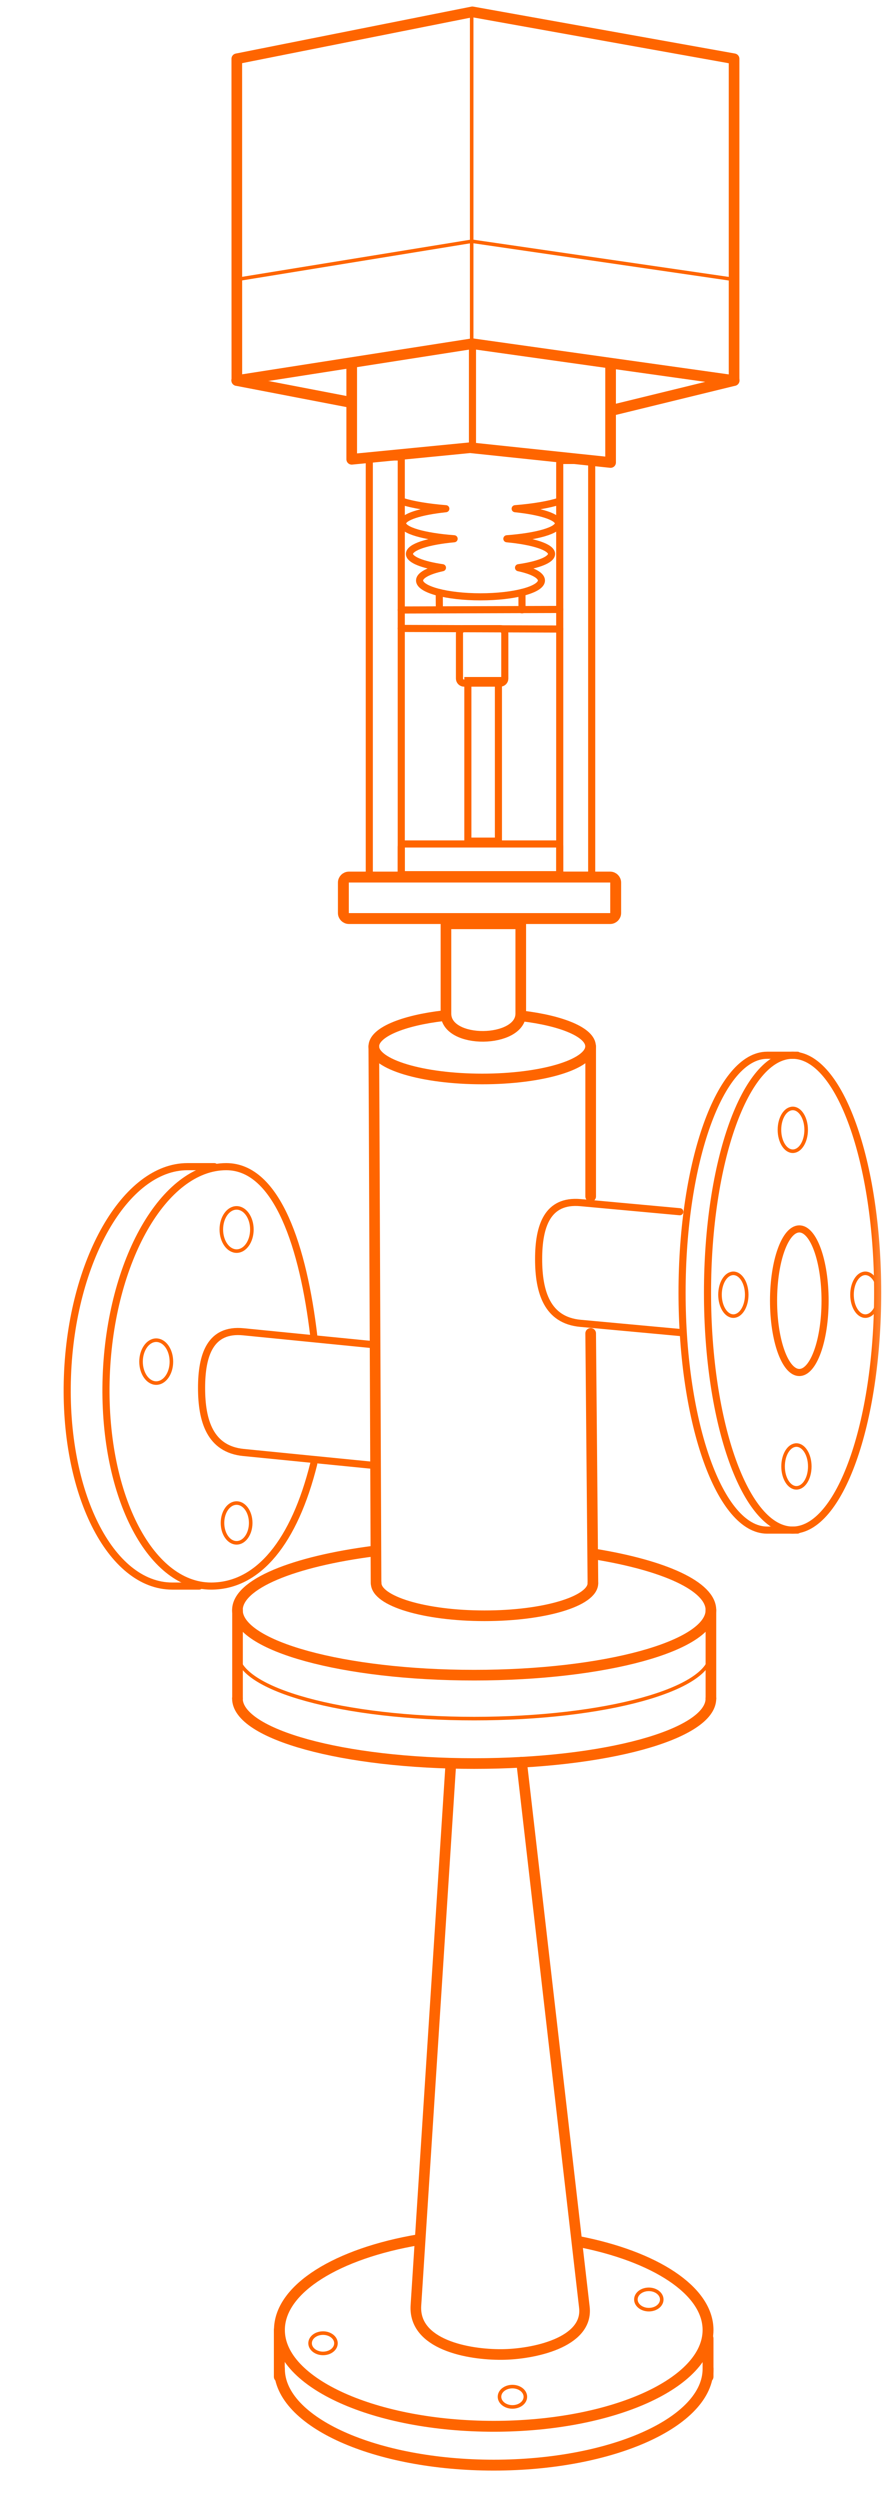 <?xml version="1.0" encoding="UTF-8"?>
<svg xmlns="http://www.w3.org/2000/svg" width="80" height="225" viewBox="0 0 80 225" fill="none">
  <mask id="mask0_462_211" style="mask-type:luminance" maskUnits="userSpaceOnUse" x="0" y="0" width="80" height="224">
    <path d="M79.754 0H0V223.25H79.754V0Z" fill="white"></path>
  </mask>
  <g mask="url(#mask0_462_211)">
    <path fill-rule="evenodd" clip-rule="evenodd" d="M71.404 94.969C75.632 94.969 79.069 104.531 79.069 116.337C79.069 128.133 75.641 137.705 71.404 137.705C67.177 137.705 63.739 128.143 63.739 116.337C63.739 104.541 67.167 94.969 71.404 94.969Z" stroke="#FF6500" stroke-width="0.641" stroke-miterlimit="22.926" stroke-linecap="round" stroke-linejoin="round"></path>
    <path d="M53.561 139.859C59.839 140.88 64.047 142.757 64.047 144.905C64.047 148.14 54.505 150.76 42.718 150.76C30.941 150.76 21.389 148.14 21.389 144.905C21.389 142.555 26.434 140.523 33.715 139.589" stroke="#FF6500" stroke-width="0.958" stroke-miterlimit="22.926" stroke-linecap="round" stroke-linejoin="round"></path>
    <path d="M64.047 152.859C64.047 156.094 54.505 158.714 42.718 158.714C30.941 158.714 21.389 156.094 21.389 152.859" stroke="#FF6500" stroke-width="0.958" stroke-miterlimit="22.926" stroke-linecap="round" stroke-linejoin="round"></path>
    <path d="M21.398 144.905V152.859" stroke="#FF6500" stroke-width="0.958" stroke-miterlimit="22.926" stroke-linecap="round" stroke-linejoin="round"></path>
    <path d="M64.047 144.905V152.859" stroke="#FF6500" stroke-width="0.958" stroke-miterlimit="22.926" stroke-linecap="round" stroke-linejoin="round"></path>
    <path d="M52.107 201.728C58.972 203.057 63.787 206.119 63.787 209.692C63.787 214.478 55.14 218.359 44.48 218.359C33.82 218.359 25.173 214.478 25.173 209.692C25.173 205.965 30.402 202.797 37.739 201.565" stroke="#FF6500" stroke-width="0.98" stroke-miterlimit="22.926" stroke-linecap="round" stroke-linejoin="round"></path>
    <path d="M63.787 213.189C63.787 217.974 55.14 221.855 44.48 221.855C33.82 221.855 25.173 217.974 25.173 213.189" stroke="#FF6500" stroke-width="0.98" stroke-miterlimit="22.926" stroke-linecap="round" stroke-linejoin="round"></path>
    <path d="M25.163 209.692V213.9" stroke="#FF6500" stroke-width="0.98" stroke-miterlimit="22.926" stroke-linecap="round" stroke-linejoin="round"></path>
    <path d="M63.787 210.453V213.9" stroke="#FF6500" stroke-width="0.98" stroke-miterlimit="22.926" stroke-linecap="round" stroke-linejoin="round"></path>
    <path d="M28.267 131.733C26.524 138.724 23.291 142.742 19.016 142.742C13.421 142.742 9.194 134.288 9.569 123.868C9.945 113.44 14.788 104.995 20.383 104.995C25.005 104.995 27.333 112.346 28.267 120.213" stroke="#FF6500" stroke-width="0.641" stroke-miterlimit="22.926" stroke-linecap="round" stroke-linejoin="round"></path>
    <path d="M19.317 104.995H16.89C11.295 104.995 6.451 113.449 6.076 123.868C5.7 134.297 9.928 142.742 15.523 142.742H17.949" stroke="#FF6500" stroke-width="0.641" stroke-miterlimit="22.926" stroke-linecap="round" stroke-linejoin="round"></path>
    <path d="M46.993 158.588L52.646 207.641C53.022 210.857 47.976 211.878 45.221 211.897C42.179 211.926 37.239 211.011 37.47 207.477L40.619 158.685" stroke="#FF6500" stroke-width="0.958" stroke-miterlimit="22.926" stroke-linecap="round" stroke-linejoin="round"></path>
    <path d="M33.676 94.167L33.705 100.099L33.878 142.478" stroke="#FF6500" stroke-width="0.958" stroke-miterlimit="22.926" stroke-linecap="round" stroke-linejoin="round"></path>
    <path d="M53.214 94.167V107.676M53.214 120L53.416 142.478" stroke="#FF6500" stroke-width="0.958" stroke-miterlimit="22.926" stroke-linecap="round" stroke-linejoin="round"></path>
    <path fill-rule="evenodd" clip-rule="evenodd" d="M40.176 83.141H46.916V91.22C46.916 93.888 40.176 94.013 40.176 91.22V83.141Z" stroke="#FF6500" stroke-width="0.958" stroke-miterlimit="22.926" stroke-linecap="round" stroke-linejoin="round"></path>
    <path d="M47.032 91.432C50.652 91.865 53.204 92.925 53.204 94.167C53.204 95.794 48.833 97.104 43.44 97.104C38.047 97.104 33.676 95.785 33.676 94.167C33.676 92.915 36.285 91.837 39.964 91.413" stroke="#FF6500" stroke-width="0.958" stroke-miterlimit="22.926" stroke-linecap="round" stroke-linejoin="round"></path>
    <path d="M33.408 120.995L21.934 119.857C18.949 119.558 18.159 121.927 18.159 124.912C18.159 127.898 18.939 130.42 21.934 130.719L33.408 131.857" stroke="#FF6500" stroke-width="0.641" stroke-miterlimit="22.926" stroke-linecap="round" stroke-linejoin="round"></path>
    <path d="M61.245 109.052L52.299 108.233C49.314 107.964 48.524 110.333 48.524 113.318C48.524 116.303 49.304 118.826 52.299 119.096L61.389 119.933" stroke="#FF6500" stroke-width="0.641" stroke-miterlimit="22.926" stroke-linecap="round" stroke-linejoin="round"></path>
    <path fill-rule="evenodd" clip-rule="evenodd" d="M72.01 110.598C73.291 110.598 74.331 113.487 74.331 117.059C74.331 120.622 73.291 123.521 72.01 123.521C70.73 123.521 69.689 120.632 69.689 117.059C69.689 113.496 70.73 110.598 72.01 110.598Z" stroke="#FF6500" stroke-width="0.641" stroke-miterlimit="22.926" stroke-linecap="round" stroke-linejoin="round"></path>
    <path d="M53.416 142.478C53.416 144.105 49.044 145.415 43.652 145.415C38.259 145.415 33.888 144.096 33.888 142.478" stroke="#FF6500" stroke-width="0.958" stroke-miterlimit="22.926" stroke-linecap="round" stroke-linejoin="round"></path>
    <path fill-rule="evenodd" clip-rule="evenodd" d="M29.102 209.971C29.747 209.971 30.267 210.385 30.267 210.886C30.267 211.396 29.747 211.801 29.102 211.801C28.456 211.801 27.936 211.387 27.936 210.886C27.936 210.376 28.456 209.971 29.102 209.971Z" stroke="#FF6500" stroke-width="0.321" stroke-miterlimit="22.926" stroke-linecap="round" stroke-linejoin="round"></path>
    <path fill-rule="evenodd" clip-rule="evenodd" d="M46.165 214.786C46.81 214.786 47.33 215.2 47.33 215.701C47.33 216.211 46.81 216.616 46.165 216.616C45.52 216.616 45 216.202 45 215.701C45 215.19 45.52 214.786 46.165 214.786Z" stroke="#FF6500" stroke-width="0.321" stroke-miterlimit="22.926" stroke-linecap="round" stroke-linejoin="round"></path>
    <path fill-rule="evenodd" clip-rule="evenodd" d="M58.452 206.033C59.097 206.033 59.617 206.447 59.617 206.948C59.617 207.458 59.097 207.862 58.452 207.862C57.807 207.862 57.287 207.448 57.287 206.948C57.287 206.437 57.807 206.033 58.452 206.033Z" stroke="#FF6500" stroke-width="0.321" stroke-miterlimit="22.926" stroke-linecap="round" stroke-linejoin="round"></path>
    <path d="M71.404 94.969C71.404 94.969 73.34 94.969 69.112 94.969C64.885 94.969 61.447 104.531 61.447 116.337C61.447 128.133 64.875 137.705 69.112 137.705C73.34 137.705 71.404 137.705 71.404 137.705" stroke="#FF6500" stroke-width="0.641" stroke-miterlimit="22.926" stroke-linecap="round" stroke-linejoin="round"></path>
    <path fill-rule="evenodd" clip-rule="evenodd" d="M21.316 108.706C22.076 108.706 22.692 109.582 22.692 110.651C22.692 111.73 22.076 112.596 21.316 112.596C20.555 112.596 19.939 111.72 19.939 110.651C19.939 109.572 20.555 108.706 21.316 108.706Z" stroke="#FF6500" stroke-width="0.321" stroke-miterlimit="22.926" stroke-linecap="round" stroke-linejoin="round"></path>
    <path fill-rule="evenodd" clip-rule="evenodd" d="M21.315 135.269C22.018 135.269 22.586 136.068 22.586 137.06C22.586 138.051 22.018 138.851 21.315 138.851C20.612 138.851 20.044 138.051 20.044 137.06C20.044 136.068 20.612 135.269 21.315 135.269Z" stroke="#FF6500" stroke-width="0.321" stroke-miterlimit="22.926" stroke-linecap="round" stroke-linejoin="round"></path>
    <path fill-rule="evenodd" clip-rule="evenodd" d="M14.073 120.612C14.834 120.612 15.441 121.479 15.441 122.548C15.441 123.617 14.825 124.474 14.073 124.474C13.322 124.474 12.706 123.607 12.706 122.548C12.706 121.479 13.322 120.612 14.073 120.612Z" stroke="#FF6500" stroke-width="0.321" stroke-miterlimit="22.926" stroke-linecap="round" stroke-linejoin="round"></path>
    <path fill-rule="evenodd" clip-rule="evenodd" d="M71.423 99.755C72.088 99.755 72.627 100.622 72.627 101.681C72.627 102.75 72.088 103.607 71.423 103.607C70.759 103.607 70.22 102.74 70.22 101.681C70.22 100.612 70.759 99.755 71.423 99.755Z" stroke="#FF6500" stroke-width="0.321" stroke-miterlimit="22.926" stroke-linecap="round" stroke-linejoin="round"></path>
    <path fill-rule="evenodd" clip-rule="evenodd" d="M66.069 114.595C66.733 114.595 67.273 115.461 67.273 116.52C67.273 117.589 66.733 118.447 66.069 118.447C65.404 118.447 64.865 117.58 64.865 116.52C64.865 115.452 65.404 114.595 66.069 114.595Z" stroke="#FF6500" stroke-width="0.321" stroke-miterlimit="22.926" stroke-linecap="round" stroke-linejoin="round"></path>
    <path fill-rule="evenodd" clip-rule="evenodd" d="M77.96 114.595C78.625 114.595 79.164 115.461 79.164 116.52C79.164 117.589 78.625 118.447 77.96 118.447C77.296 118.447 76.757 117.58 76.757 116.52C76.757 115.452 77.296 114.595 77.96 114.595Z" stroke="#FF6500" stroke-width="0.321" stroke-miterlimit="22.926" stroke-linecap="round" stroke-linejoin="round"></path>
    <path fill-rule="evenodd" clip-rule="evenodd" d="M71.751 130.049C72.415 130.049 72.954 130.916 72.954 131.975C72.954 133.044 72.415 133.901 71.751 133.901C71.086 133.901 70.547 133.035 70.547 131.975C70.547 130.906 71.086 130.049 71.751 130.049Z" stroke="#FF6500" stroke-width="0.321" stroke-miterlimit="22.926" stroke-linecap="round" stroke-linejoin="round"></path>
    <path d="M64.047 148.814C64.047 152.05 54.505 154.669 42.718 154.669C30.941 154.669 21.389 152.05 21.389 148.814" stroke="#FF6500" stroke-width="0.321" stroke-miterlimit="22.926" stroke-linecap="round" stroke-linejoin="round"></path>
  </g>
  <path fill-rule="evenodd" clip-rule="evenodd" d="M36.398 75.954H50.177C50.311 75.954 50.426 76.064 50.426 76.203V78.47C50.426 78.609 50.311 78.719 50.177 78.719H36.398C36.264 78.719 36.149 78.609 36.149 78.47V76.203C36.149 76.064 36.259 75.954 36.398 75.954Z" stroke="#FF6500" stroke-width="0.641" stroke-miterlimit="22.926" stroke-linecap="round" stroke-linejoin="round"></path>
  <path fill-rule="evenodd" clip-rule="evenodd" d="M35.891 41.128H33.529C33.385 41.128 33.27 41.245 33.27 41.383V78.678C33.27 78.821 33.385 78.933 33.529 78.933H35.891C36.035 78.933 36.15 78.821 36.15 78.678V41.128C36.15 40.99 36.035 41.128 35.891 41.128Z" stroke="#FF6500" stroke-width="0.641" stroke-miterlimit="22.926" stroke-linecap="round" stroke-linejoin="round"></path>
  <path fill-rule="evenodd" clip-rule="evenodd" d="M50.685 41.44H53.046C53.19 41.44 53.305 41.556 53.305 41.692V78.522C53.305 78.662 53.19 78.773 53.046 78.773H50.685C50.54 78.773 50.426 78.662 50.426 78.522V41.692C50.426 41.556 50.54 41.44 50.685 41.44Z" stroke="#FF6500" stroke-width="0.641" stroke-miterlimit="22.926" stroke-linecap="round" stroke-linejoin="round"></path>
  <path d="M31.686 32.722L31.687 41.335L42.357 40.292L55.009 41.624V36.871V33.021" stroke="#FF6500" stroke-width="0.959" stroke-miterlimit="22.926" stroke-linecap="round" stroke-linejoin="round"></path>
  <path d="M42.554 30.933L21.338 34.247L21.336 25.153L21.333 5.291L42.554 1.067L66.133 5.291V25.153V34.247L42.554 30.933Z" stroke="#FF6500" stroke-width="0.959" stroke-miterlimit="22.926" stroke-linecap="round" stroke-linejoin="round"></path>
  <path d="M21.336 25.153L42.508 21.712L66.133 25.153" stroke="#FF6500" stroke-width="0.32" stroke-miterlimit="22.926" stroke-linecap="round" stroke-linejoin="round"></path>
  <path d="M42.494 1.067V30.658" stroke="#FF6500" stroke-width="0.32" stroke-linecap="round"></path>
  <path d="M42.565 31.278V40.292" stroke="#FF6500" stroke-width="0.641" stroke-miterlimit="22.926" stroke-linecap="round" stroke-linejoin="round"></path>
  <path d="M50.402 45.105C49.47 45.409 48.075 45.648 46.411 45.782C48.723 46.021 50.307 46.525 50.307 47.102C50.307 47.74 48.369 48.283 45.664 48.487C48.02 48.706 49.689 49.234 49.689 49.852C49.689 50.375 48.504 50.833 46.715 51.092C47.976 51.361 48.778 51.775 48.778 52.243C48.778 53.055 46.322 53.713 43.288 53.713C40.255 53.713 37.799 53.055 37.799 52.243C37.799 51.78 38.606 51.361 39.861 51.092C38.073 50.833 36.887 50.37 36.887 49.852C36.887 49.234 38.551 48.701 40.912 48.487C38.202 48.283 36.27 47.74 36.27 47.102C36.27 46.525 37.859 46.026 40.165 45.782C38.561 45.653 37.201 45.424 36.275 45.135" stroke="#FF6500" stroke-width="0.64" stroke-miterlimit="22.926" stroke-linecap="round" stroke-linejoin="round"></path>
  <path d="M36.149 54.898C40.907 54.883 45.669 54.863 50.426 54.848" stroke="#FF6500" stroke-width="0.641" stroke-miterlimit="22.926" stroke-linecap="round" stroke-linejoin="round"></path>
  <path d="M36.149 56.557C40.907 56.577 45.669 56.592 50.426 56.612" stroke="#FF6500" stroke-width="0.641" stroke-miterlimit="22.926" stroke-linecap="round" stroke-linejoin="round"></path>
  <path d="M39.572 53.329L39.582 54.883" stroke="#FF6500" stroke-width="0.64" stroke-miterlimit="22.926" stroke-linecap="round" stroke-linejoin="round"></path>
  <path d="M47.023 53.329L47.028 54.883" stroke="#FF6500" stroke-width="0.64" stroke-miterlimit="22.926" stroke-linecap="round" stroke-linejoin="round"></path>
  <path fill-rule="evenodd" clip-rule="evenodd" d="M41.807 56.577H45.065C45.294 56.577 45.478 56.761 45.478 56.99V61.065C45.478 61.294 45.294 61.478 45.065 61.478H41.807C41.578 61.478 41.394 61.294 41.394 61.065V56.99C41.394 56.761 41.578 56.577 41.807 56.577Z" stroke="#FF6500" stroke-width="0.641" stroke-miterlimit="22.926" stroke-linecap="round" stroke-linejoin="round"></path>
  <path d="M21.333 34.237L31.346 36.163" stroke="#FF6500" stroke-width="0.98" stroke-linecap="round"></path>
  <path d="M55.432 36.852L66.133 34.237" stroke="#FF6500" stroke-width="0.98" stroke-linecap="round"></path>
  <path d="M44.903 61.247H42.15V75.699H44.903V61.247Z" stroke="#FF6500" stroke-width="0.64" stroke-linecap="round"></path>
  <path d="M54.967 78.933H31.434C31.157 78.933 30.934 79.157 30.934 79.433V82.167C30.934 82.443 31.157 82.667 31.434 82.667H54.967C55.243 82.667 55.467 82.443 55.467 82.167V79.433C55.467 79.157 55.243 78.933 54.967 78.933Z" stroke="#FF6500" stroke-width="0.98"></path>
</svg>
